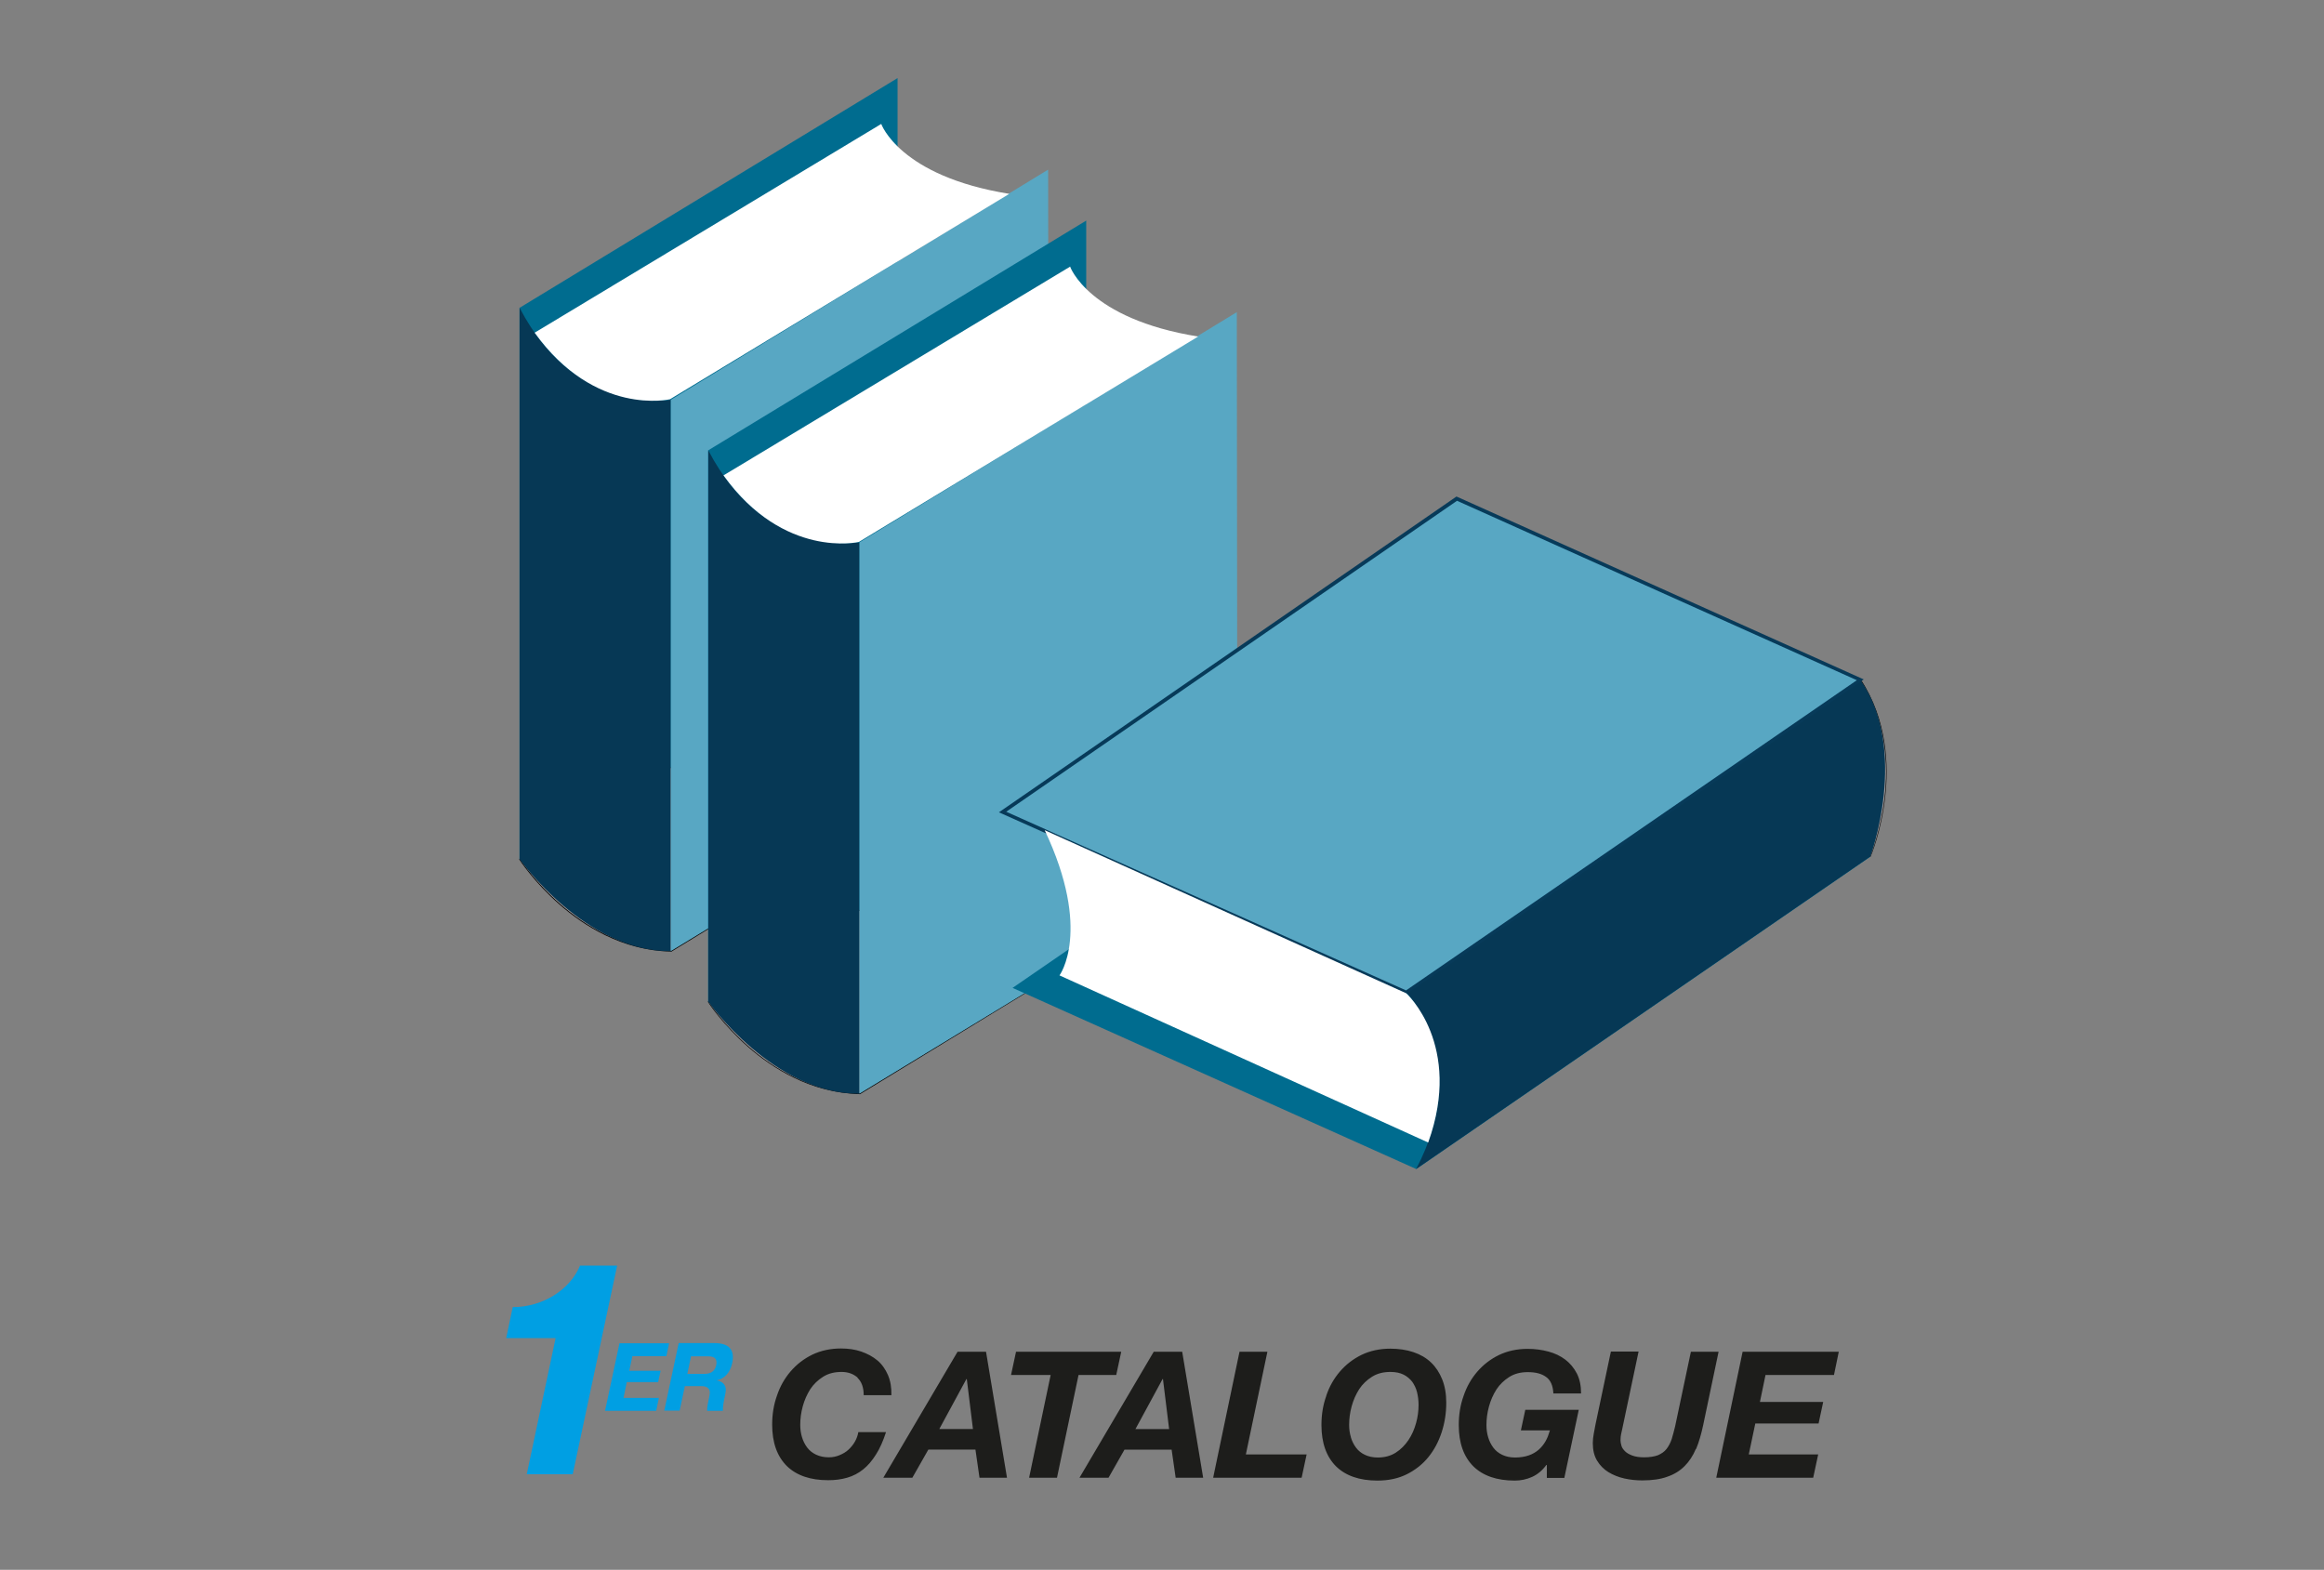 <svg id="Calque_2" xmlns="http://www.w3.org/2000/svg" version="1.1" viewBox="0 0 120.84 81.63"><rect x="0" y="0" width="120.84" height="81.63" fill="#808080" stroke="none"/><defs><style>.st0{fill:#006c8f}.st0,.st1,.st2,.st3,.st4{fill-rule:evenodd}.st1{fill:#fff}.st5{fill:#010101}.st6{fill:#1d1d1b}.st2{fill:#063855}.st3{fill:#58a7c3}.st4{fill:#9e9797}.st8{fill:#009fe3}</style></defs><path class="st6" d="M87.93 103.54c-.1 0-.19-.06-.23-.16-.05-.13.01-.28.14-.33l6.44-2.6c.13-.05.28.01.33.14.05.13-.01.28-.14.33l-6.44 2.6s-.06.02-.09.02zm11.82 6.98H88.7c-.25 0-.46-.2-.46-.46s.2-.46.46-.46h11.05c.25 0 .46.2.46.46s-.2.46-.46.46zM85.24 96.75c-.07 0-.14-.02-.21-.05a.463.463 0 01-.2-.61l4.2-8.15c.12-.22.39-.31.61-.2.22.12.31.39.2.61l-4.2 8.15c-.08.16-.24.25-.41.25z"/><path class="st4" d="M27.01 44.68s2.99 4.68 7.86 4.78l19.62-11.97s-7.72-.38-7.83-4.76L27 44.68z"/><path class="st5" d="M34.88 49.48c-2.53-.05-4.53-1.35-5.77-2.43-1.34-1.17-2.1-2.34-2.11-2.36v-.02l19.66-11.95h.02l.01.02c.02.99.45 1.86 1.26 2.58.65.57 1.55 1.05 2.68 1.43 1.92.63 3.85.74 3.87.74 0 0 .02 0 .02.01v.02L34.9 49.49h-.01zm-7.84-4.8c.1.15.84 1.24 2.09 2.33 1.23 1.08 3.23 2.37 5.74 2.42L54.44 37.5c-.34-.02-2.09-.16-3.82-.73-1.13-.37-2.04-.86-2.69-1.43-.81-.72-1.24-1.58-1.27-2.57L27.05 44.69z"/><path class="st0" d="M27.01 16.01v28.67l19.66-11.95V4.06L27.01 16.01z"/><path class="st2" d="M34.88 49.46V20.79s-4.9.9-7.86-4.78v28.67s3.41 4.82 7.86 4.78z"/><path class="st3" d="M34.88 20.79L54.5 8.82l.03 28.69-19.65 11.95V20.79z"/><path class="st1" d="M45.82 6.44s.94 2.72 6.66 3.64L34.84 20.76s-3.89.92-7.04-3.46L45.83 6.44z"/><path class="st4" d="M36.82 52.09s2.99 4.68 7.86 4.78L64.3 44.9s-7.72-.38-7.83-4.76L36.81 52.09z"/><path class="st5" d="M44.69 56.89c-2.53-.05-4.53-1.35-5.77-2.43-1.34-1.17-2.1-2.34-2.11-2.36v-.02l19.66-11.95h.02l.01.02c.02.99.45 1.86 1.26 2.58.65.57 1.55 1.05 2.68 1.43 1.92.63 3.85.74 3.87.74 0 0 .02 0 .02.01v.02L44.71 56.9h-.01zm-7.84-4.79c.1.15.84 1.24 2.09 2.33 1.23 1.08 3.23 2.37 5.74 2.42l19.57-11.93c-.34-.02-2.09-.16-3.82-.73-1.13-.37-2.04-.86-2.69-1.43-.81-.72-1.24-1.58-1.27-2.57L36.86 52.11z"/><path class="st0" d="M36.82 23.42v28.67l19.66-11.94V11.47L36.82 23.42z"/><path class="st2" d="M44.69 56.87V28.2s-4.9.9-7.86-4.78v28.67s3.41 4.82 7.86 4.78z"/><path class="st3" d="M44.69 28.2l19.62-11.97.03 28.69-19.65 11.95V28.2z"/><path class="st1" d="M55.64 13.86s.94 2.72 6.66 3.64L44.66 28.18s-3.89.92-7.04-3.46l18.03-10.86z"/><path class="st4" d="M97.26 44.54s2.16-5.11-.52-9.19l-20.98-9.38s4.06 6.58.52 9.15l20.98 9.42z"/><path class="st5" d="M97.26 44.56l-20.98-9.42s-.01 0-.01-.02v-.02c.8-.58 1.28-1.42 1.41-2.5.1-.86-.01-1.88-.34-3.02-.57-1.94-1.58-3.59-1.59-3.61v-.02h.02l20.98 9.38c1.39 2.11 1.46 4.5 1.27 6.13-.2 1.77-.74 3.06-.75 3.07l-.01.01zm-20.95-9.45l20.94 9.4c.07-.16.55-1.39.74-3.04.19-1.63.12-4-1.26-6.1l-20.92-9.35c.18.3 1.05 1.81 1.56 3.56.33 1.14.45 2.16.35 3.03-.13 1.07-.6 1.92-1.4 2.51z"/><path class="st0" d="M73.64 60.79l23.62-16.25-20.99-9.42-23.62 16.25 20.99 9.42z"/><path class="st2" d="M96.73 35.35L73.11 51.6s3.52 3.53.52 9.19l23.62-16.25s2.04-5.54-.52-9.19z"/><path class="st3" d="M73.12 51.61l-20.99-9.38 23.62-16.3 20.98 9.42-23.61 16.26z"/><path d="M73.12 51.71l-21.18-9.47 23.79-16.42.05.02 21.13 9.49-23.8 16.37zm-20.8-9.5l20.79 9.29 23.44-16.13-20.79-9.33-23.44 16.17z" fill="#073a59"/><path class="st1" d="M55.09 50.72s1.71-2.31-.77-7.55l18.8 8.48s2.97 2.68 1.14 7.76l-19.17-8.69z"/><path class="st6" d="M31.36 148.17c.49-2.31 2.16-3.2 3.69-3.2s2.65.79 2.45 2.65h-1.42c.02-.72-.23-1.41-1.23-1.41s-1.79.74-2.05 1.97c-.26 1.23.18 1.99 1.21 1.99s1.58-.69 1.86-1.41h1.43c-.59 1.88-2.07 2.64-3.58 2.64s-2.84-.88-2.35-3.21zm11.4 3.05h-1.39c-.02-.27.05-.64.2-1.36.15-.7-.31-.84-.7-.84h-1.5l-.47 2.21h-1.39l1.29-6.09h3.21c1.25 0 1.89.52 1.61 1.83-.18.86-.69 1.38-1.41 1.53.51.08.96.39.8 1.16-.19.9-.25 1.27-.23 1.56zm-1.6-3.32c.54 0 .92-.22 1.04-.78.12-.58-.15-.8-.7-.8h-1.56l-.34 1.58h1.56zm2.38 3.32l1.29-6.09h4.46l-.25 1.15h-3.07l-.28 1.32h2.82l-.22 1.02h-2.82l-.3 1.42h3.19l-.25 1.16h-4.58zm3.96-6.69h-1.03l.92-1.36h1.58l-1.47 1.36zm5.95 6.69l-.2-1.39h-2.4l-.79 1.39h-1.5l3.66-6.09h1.66l1.07 6.09h-1.5zm-2.03-2.38h1.7l-.33-2.41-1.36 2.41zm4.88 2.38l1.04-4.89h-1.91l.25-1.19h5.22l-.25 1.19h-1.91l-1.04 4.89h-1.4zm3.88 0l1.29-6.09h1.39l-1.29 6.09h-1.39zm2.79-3.05c.48-2.27 2.16-3.2 3.82-3.2s2.95.93 2.47 3.2-2.18 3.21-3.83 3.21-2.94-.94-2.46-3.21zm4.85 0c.25-1.18-.19-1.97-1.3-1.97s-1.88.78-2.13 1.97.19 1.99 1.29 1.99 1.88-.79 2.14-1.99zm6.9-3.04h1.39l-1.29 6.09h-1.51l-1.71-4.16-.85 4.16h-1.39l1.29-6.09h1.54l1.7 4.11.83-4.11zm2.89 6.09l1.29-6.09h2.32c1.57 0 2.99.58 2.46 3.04-.51 2.39-2.06 3.05-3.76 3.05H77.6zm1.66-1.21h.74c1.11 0 1.96-.42 2.26-1.84.3-1.4-.36-1.83-1.48-1.83h-.74l-.78 3.66zm4.51 1.21l1.29-6.09h4.46l-.25 1.15h-3.07l-.28 1.32h2.82l-.22 1.02h-2.82l-.3 1.42h3.19l-.25 1.16h-4.58zM58.8 135.97l.53-2.5h-2.51l.36-1.72h2.51l.53-2.48h1.77l-.53 2.48h2.51l-.36 1.72H61.1l-.53 2.5H58.8zm0-44.05l.53-2.5h-2.51l.36-1.72h2.51l.53-2.48h1.77l-.53 2.48h2.51l-.36 1.72H61.1l-.53 2.5H58.8z"/><path class="st8" d="M50.5 108.18c-.56 2.63-2.86 3.56-5.28 3.56-2.63 0-4.22-1.07-3.77-3.43h2.41c-.08.8.33 1.38 1.82 1.38 1.57 0 2.13-.7 2.33-1.61.18-.86-.4-1.41-1.77-1.41h-1.21l.36-1.7h1.18c1.22 0 1.92-.63 2.06-1.3.15-.7-.01-1.45-1.46-1.45-1.16 0-1.76.46-2.07 1.23h-2.34c.67-2.22 2.52-3.13 4.88-3.13 2.13 0 3.95.77 3.47 3.02-.26 1.23-1.07 1.95-1.99 2.3.99.29 1.72.98 1.39 2.54zm1.61-2.16c.89-4.18 3.37-5.7 5.77-5.7s4.22 1.52 3.33 5.7c-.89 4.18-3.38 5.72-5.75 5.72s-4.23-1.54-3.34-5.72zm6.7 0c.4-1.89.32-3.61-1.38-3.61s-2.51 1.73-2.91 3.61c-.4 1.89-.31 3.63 1.37 3.63s2.51-1.73 2.92-3.63zm3.7 0c.89-4.18 3.37-5.7 5.77-5.7s4.22 1.52 3.33 5.7c-.89 4.18-3.38 5.72-5.75 5.72s-4.23-1.54-3.34-5.72zm6.7 0c.4-1.89.32-3.61-1.38-3.61s-2.51 1.73-2.91 3.61c-.4 1.89-.31 3.63 1.37 3.63s2.51-1.73 2.92-3.63zm2.83 2.16l.75-3.51h2.58l-.14.67h-1.77l-.16.76h1.63l-.13.59h-1.63l-.17.82h1.84l-.14.67h-2.64zm1.92-3.86l-.52-.79h.91l.2.79h-.6zm4.93.35h1.1l-.75 3.51h-.8l.56-2.56-1.56 2.56h-.54l-.47-2.59-.53 2.59h-.79l.75-3.51h1.09l.44 2.52 1.51-2.52zm.82 3.51l.75-3.51h2.58l-.14.67h-1.77l-.16.76h1.63l-.13.59h-1.63l-.17.82h1.84l-.14.67h-2.64z"/><path class="st6" d="M46.9 121.93l-.19-1.38h-2.37l-.78 1.38h-1.49l3.62-6.03h1.64l1.06 6.03H46.9zm-2.01-2.35h1.68l-.33-2.38-1.35 2.38zm7.36-.95h2.86l-.7 3.31h-.85l.1-1.06c-.5.78-1.31 1.22-2.36 1.22-1.53 0-2.74-.93-2.26-3.18.48-2.24 2.18-3.17 3.75-3.17 1.37 0 2.38.68 2.39 2.12h-1.44c-.1-.49-.39-.91-1.19-.91-1.09 0-1.86.79-2.1 1.96-.25 1.17.14 1.98 1.22 1.98.9 0 1.59-.64 1.76-1.28h-1.36l.21-.98zm2.93 3.3l1.28-6.03h4.42l-.24 1.14H57.6l-.28 1.31h2.79l-.22 1.01H57.1l-.3 1.41h3.16l-.24 1.15h-4.54zm10.58-6.02h1.38l-1.28 6.03h-1.5l-1.7-4.12-.85 4.12h-1.38l1.28-6.03h1.53l1.69 4.07.83-4.07zm1.47 3c.49-2.28 2.14-3.17 3.65-3.17s2.62.78 2.42 2.62h-1.41c.02-.71-.23-1.4-1.22-1.4s-1.77.73-2.03 1.95c-.26 1.22.18 1.97 1.2 1.97s1.57-.69 1.84-1.4h1.42c-.58 1.86-2.04 2.61-3.54 2.61s-2.81-.87-2.32-3.18zm6.07 3.02l1.28-6.03H79l-.24 1.14h-3.04l-.28 1.31h2.79l-.22 1.01h-2.79l-.3 1.41h3.16l-.24 1.15H73.3z"/><path class="st8" d="M27.39 76.66l1.5-7.08h-2.57l.34-1.61c1.57 0 2.98-.91 3.5-2.16h1.93l-2.31 10.85h-2.39zm4.07-3.3l.75-3.51h2.58l-.14.67h-1.77l-.16.76h1.63l-.13.59h-1.63l-.17.82h1.84l-.14.67h-2.64zm6.11 0h-.8c-.01-.16.03-.37.12-.79.09-.41-.18-.49-.41-.49h-.87l-.27 1.27h-.8l.75-3.51h1.85c.72 0 1.09.3.93 1.05-.11.5-.4.8-.81.89.3.05.55.23.46.67-.11.52-.14.73-.13.9zm-.93-1.92c.31 0 .53-.13.6-.45.07-.34-.09-.46-.41-.46h-.9l-.19.91h.9z"/><path class="st6" d="M44.61 71.65c-.22-.2-.5-.31-.85-.31-.37 0-.69.08-.96.25s-.5.39-.67.65c-.17.27-.3.56-.39.89-.09.33-.13.65-.13.96 0 .23.03.44.09.64s.15.38.27.54c.12.16.27.28.46.37.19.09.41.14.67.14.2 0 .38-.04.55-.11.17-.07.33-.16.46-.28.13-.12.25-.26.34-.42.09-.16.15-.32.18-.5h1.44c-.15.46-.32.85-.52 1.16-.2.32-.42.58-.67.78-.25.2-.52.34-.83.43s-.63.13-.99.13c-.93 0-1.65-.25-2.15-.74-.5-.5-.76-1.21-.76-2.15 0-.53.08-1.04.25-1.51.16-.48.4-.9.71-1.26.31-.36.68-.65 1.13-.87.44-.21.94-.32 1.49-.32.38 0 .73.05 1.05.16s.6.26.84.46.42.46.55.76.19.65.18 1.05h-1.44c0-.4-.11-.71-.33-.91zm6.66-1.36l1.09 6.55h-1.43l-.21-1.46h-2.45l-.83 1.46h-1.51l3.86-6.55h1.48zm-.68 4.02l-.32-2.6h-.02l-1.41 2.6h1.75zm1.98-2.81l.26-1.21h5.47l-.26 1.21h-1.96l-1.12 5.34h-1.45l1.12-5.34h-2.05zm8.9-1.21l1.09 6.55h-1.43l-.21-1.46h-2.45l-.83 1.46h-1.51l3.86-6.55h1.48zm-.68 4.02l-.32-2.6h-.02l-1.41 2.6h1.75zm5.11-4.02l-1.12 5.34h3.16l-.26 1.21h-4.6l1.37-6.55h1.45zm3.06 2.29c.16-.48.4-.9.71-1.26.31-.36.68-.65 1.13-.87.44-.21.94-.32 1.49-.32.44 0 .84.06 1.2.18s.67.3.92.54.44.53.58.88c.14.35.21.75.21 1.21 0 .54-.08 1.05-.24 1.54-.16.49-.39.92-.69 1.29-.3.37-.68.67-1.12.89-.44.22-.95.33-1.53.33-.93 0-1.65-.25-2.15-.74-.5-.5-.76-1.21-.76-2.15 0-.53.08-1.04.25-1.51zm1.28 2.16c.06.2.15.38.27.54.12.16.27.28.46.37.19.09.41.14.67.14.35 0 .66-.08.93-.25s.48-.39.66-.65c.18-.27.31-.56.4-.89.09-.32.13-.64.13-.95 0-.23-.03-.45-.08-.66-.05-.2-.14-.38-.25-.54-.12-.15-.27-.28-.45-.37-.18-.09-.41-.14-.68-.14-.37 0-.69.08-.96.25s-.5.39-.67.65c-.17.27-.3.56-.39.89-.09.33-.13.65-.13.96 0 .23.03.44.09.64zm10.17 1.43c-.21.29-.46.5-.75.63s-.59.19-.9.19c-.93 0-1.65-.25-2.15-.74-.5-.5-.76-1.21-.76-2.15 0-.53.08-1.04.25-1.51.16-.48.4-.9.71-1.26.31-.36.68-.65 1.13-.87.44-.21.94-.32 1.49-.32.39 0 .75.05 1.08.14.34.09.63.23.88.42s.45.43.6.72c.15.29.22.64.22 1.04h-1.44c-.02-.4-.14-.69-.38-.86-.23-.17-.55-.25-.95-.25-.37 0-.69.08-.96.25s-.5.39-.67.65c-.17.27-.3.56-.39.89-.09.33-.13.65-.13.96 0 .23.03.44.09.64s.15.38.27.54c.12.16.27.28.46.37.19.09.41.14.67.14s.51-.04.71-.11c.2-.07.37-.17.51-.29s.26-.27.36-.44.17-.37.23-.57h-1.51l.23-1.07h2.78l-.75 3.54h-.91v-.67h-.02zm7.77-.83c-.15.36-.35.66-.59.9s-.54.43-.9.55c-.35.13-.79.19-1.29.19-.32 0-.63-.03-.94-.1-.31-.07-.58-.18-.83-.33-.24-.15-.44-.35-.59-.6-.15-.25-.22-.55-.22-.91 0-.17.02-.33.05-.49l.09-.48.8-3.79h1.44l-.8 3.79c-.01.05-.03.12-.04.19-.02.07-.03.15-.05.23s-.03.15-.04.22c0 .07-.01.13-.01.19 0 .08.02.17.05.28s.1.2.19.29c.09.09.22.16.38.22s.36.09.61.09c.29 0 .53-.04.72-.11.18-.08.33-.18.44-.32.11-.14.2-.31.27-.51.06-.2.12-.42.18-.67l.82-3.88h1.44l-.8 3.81c-.1.47-.22.89-.37 1.25zm7.43-5.05l-.25 1.21H91.8l-.29 1.4h3.29l-.24 1.12h-3.29l-.34 1.61h3.61l-.26 1.21h-5.04l1.37-6.55h5z"/></svg>
